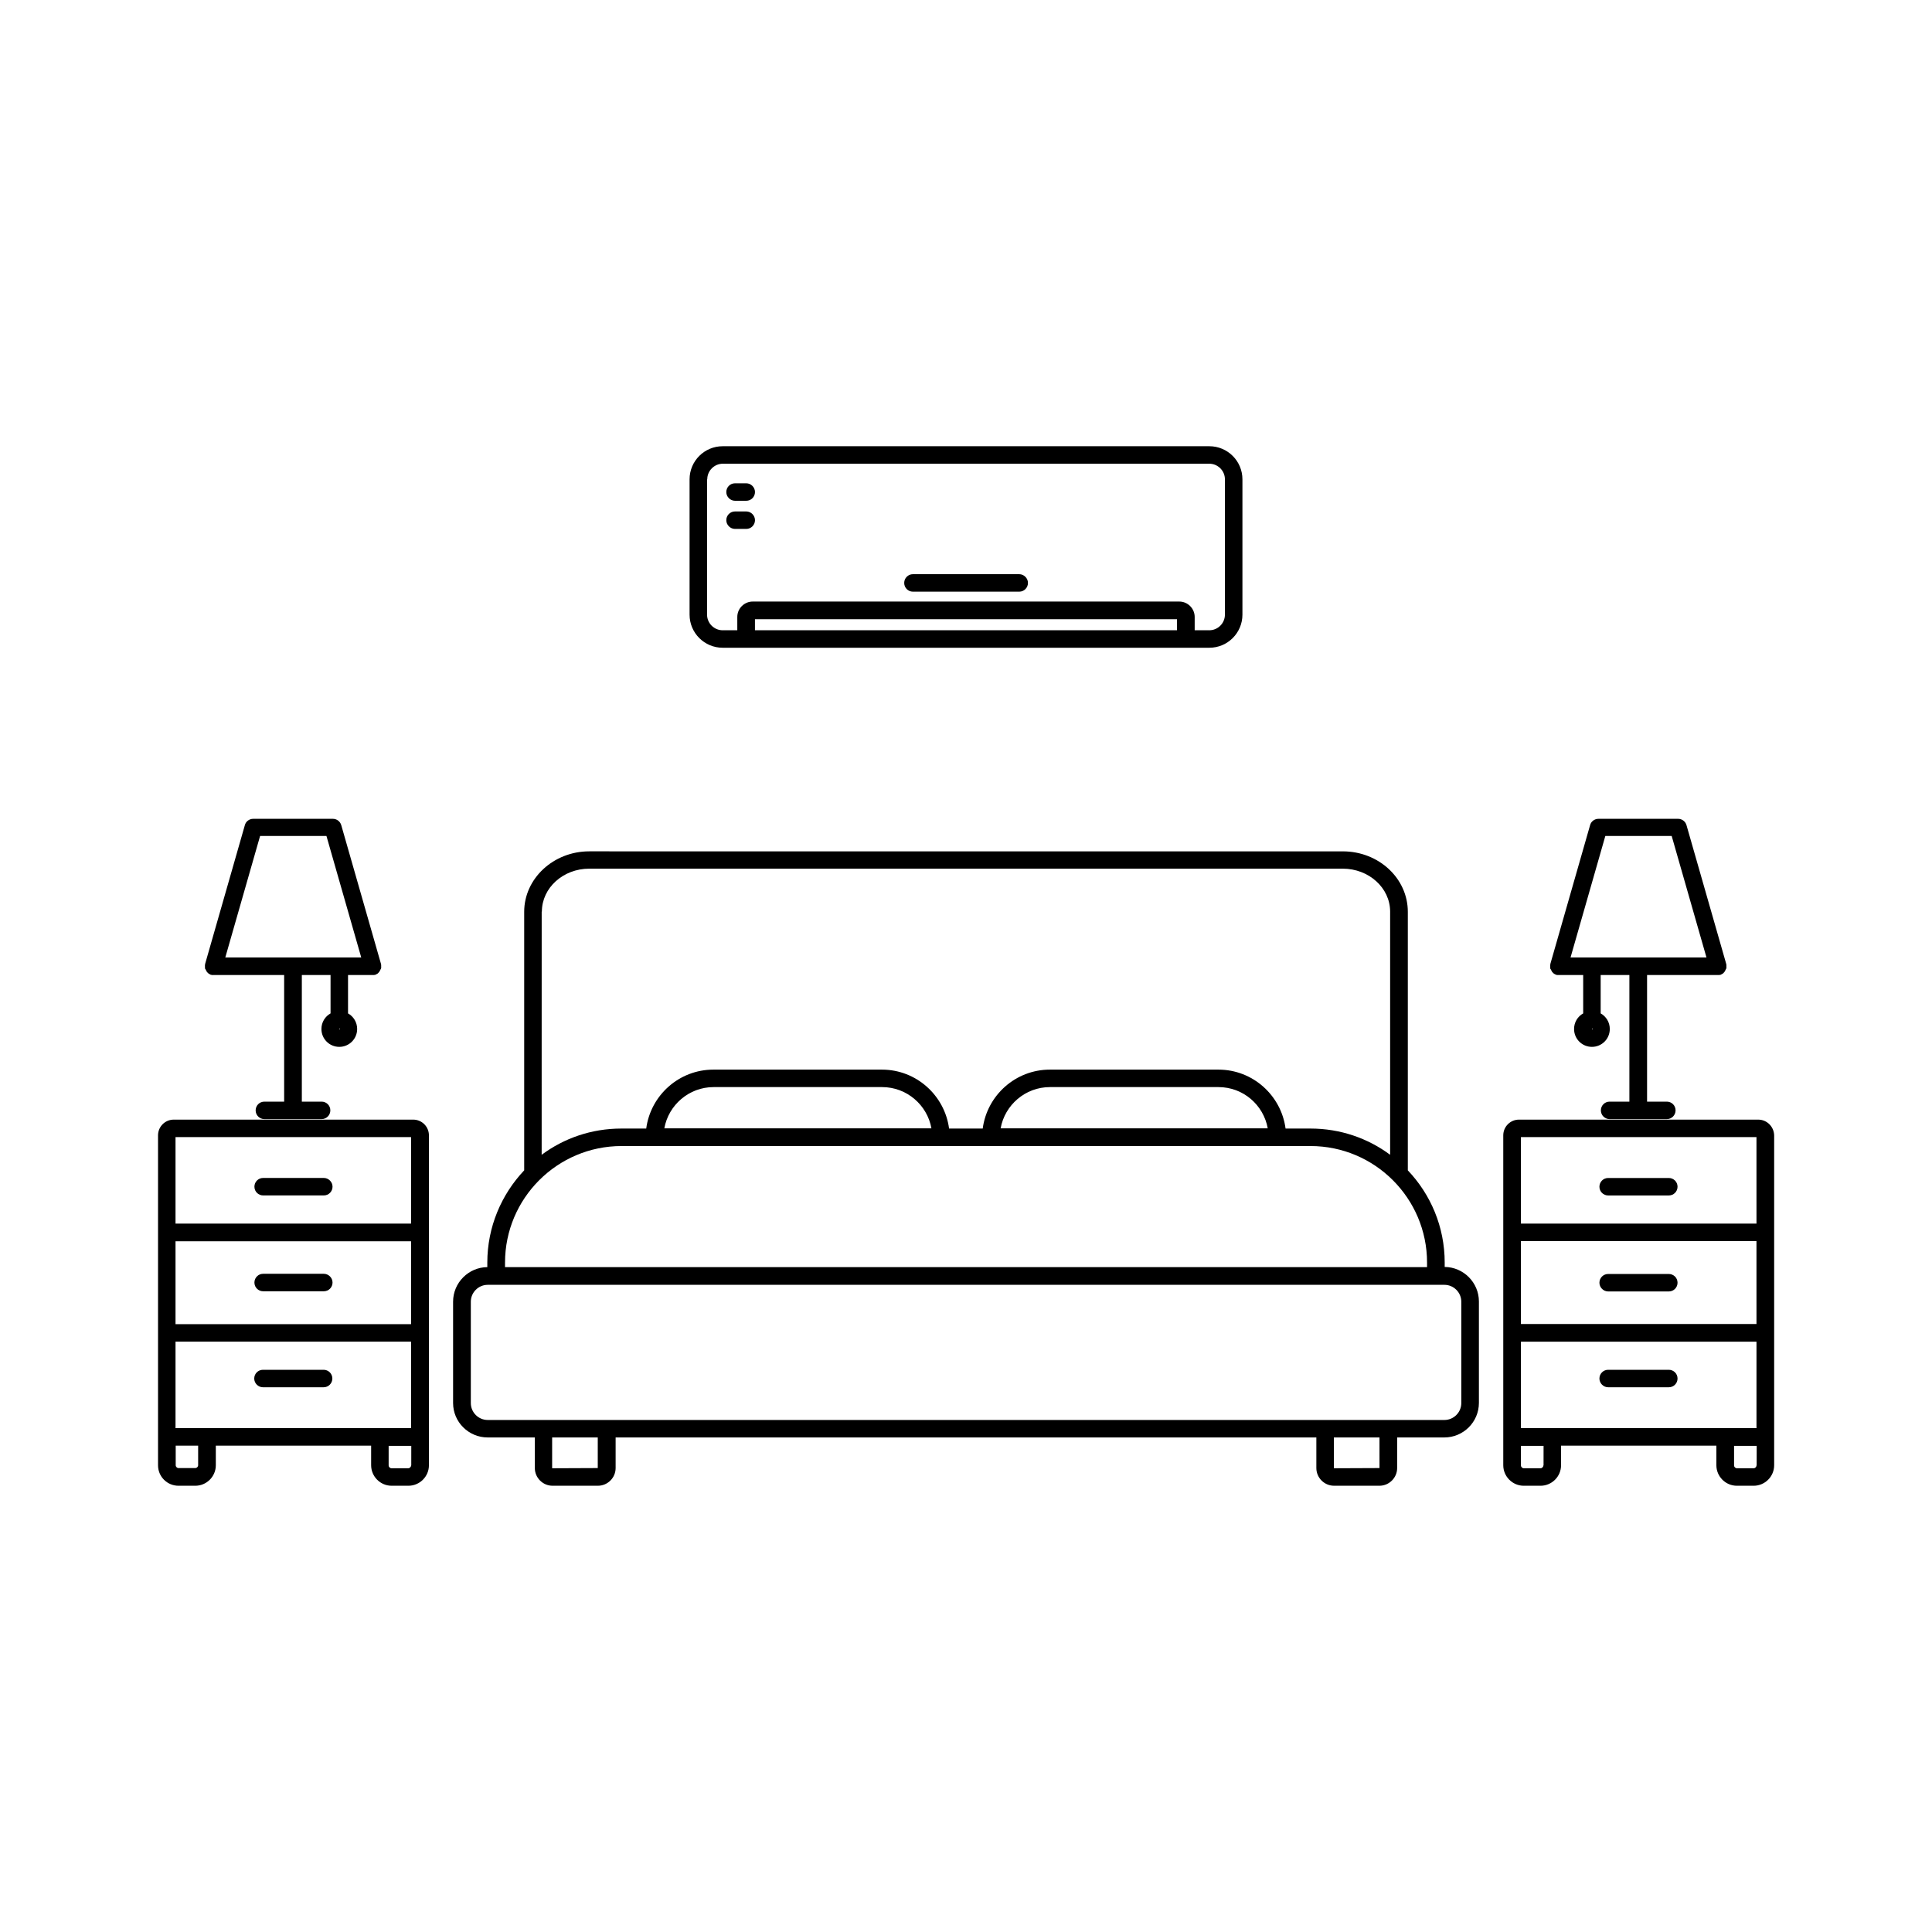 <?xml version="1.0" encoding="UTF-8"?>
<!-- Uploaded to: SVG Repo, www.svgrepo.com, Generator: SVG Repo Mixer Tools -->
<svg fill="#000000" width="800px" height="800px" version="1.1" viewBox="144 144 512 512" xmlns="http://www.w3.org/2000/svg">
 <g>
  <path d="m273.24 524.94h12.496v8.113c0 2.57 2.117 4.684 4.684 4.684h12.043c2.57 0 4.684-2.117 4.684-4.684v-8.113h185.7v8.113c0 2.57 2.117 4.684 4.684 4.684h12.043c2.57 0 4.684-2.117 4.684-4.684l0.004-8.113h12.496c5.039 0 9.168-4.082 9.168-9.168v-26.852c0-5.039-4.082-9.117-9.07-9.168l0.004-1.16c0-9.473-3.727-18.086-9.773-24.434v-68.52c0-8.867-7.707-16.02-17.23-16.02l-199.71-0.004c-9.473 0-17.23 7.203-17.23 16.02v68.52c-6.047 6.398-9.773 15.012-9.773 24.434v1.211c-4.988 0.051-9.07 4.133-9.07 9.168v26.852c0 5.043 4.133 9.121 9.168 9.121zm29.223 8.113v0l-12.09 0.051s-0.051 0-0.051-0.051v-8.113h12.09v8.113zm207.17 0c0 0.051-0.051 0.051 0 0l-12.09 0.051s-0.051 0-0.051-0.051l-0.004-8.113h12.09l0.004 8.113zm-222.03-147.46c0-6.297 5.644-11.387 12.543-11.387h199.71c6.902 0 12.543 5.09 12.543 11.387v64.438c-5.894-4.383-13.199-6.953-21.109-6.953h-6.602c-1.16-8.766-8.664-15.617-17.785-15.617h-44.688c-9.07 0-16.625 6.801-17.785 15.617h-8.918c-1.16-8.766-8.664-15.617-17.785-15.617h-44.688c-9.07 0-16.625 6.801-17.785 15.617h-6.602c-7.91 0-15.215 2.57-21.109 6.953l0.008-64.438zm192.36 57.434h-70.785c1.109-6.195 6.551-10.934 13.047-10.934h44.688c6.551 0 11.941 4.738 13.051 10.934zm-89.125 0h-70.785c1.109-6.195 6.551-10.934 13.047-10.934h44.688c6.504 0 11.945 4.738 13.051 10.934zm-113 35.57c0-17.027 13.855-30.883 30.883-30.883h182.58c17.027 0 30.883 13.855 30.883 30.883v1.211h-244.35zm-9.066 10.379c0-2.469 2.016-4.484 4.484-4.484h253.52c2.469 0 4.484 2.016 4.484 4.484v26.852c0 2.469-2.016 4.484-4.484 4.484h-253.52c-2.469 0-4.484-2.016-4.484-4.484z"/>
  <path d="m609.94 440.71h-63.379c-2.316 0-4.18 1.863-4.18 4.18v87.41c0 2.973 2.418 5.441 5.441 5.441h4.434c2.973 0 5.441-2.418 5.441-5.441v-5.188h41.16v5.188c0 2.973 2.418 5.441 5.441 5.441h4.434c2.973 0 5.441-2.418 5.441-5.441v-87.41c-0.055-2.316-1.918-4.18-4.234-4.18zm-56.934 91.641c0 0.402-0.352 0.754-0.754 0.754h-4.434c-0.402 0-0.754-0.352-0.754-0.754v-5.188h5.996l-0.004 5.188zm56.48 0c0 0.402-0.352 0.754-0.754 0.754h-4.434c-0.402 0-0.754-0.352-0.754-0.754v-5.188h5.996l-0.008 5.188zm0-9.875h-62.422v-22.922h62.422zm0-27.605h-62.426v-21.965h62.422zm0-26.602h-62.426v-22.926h62.422z"/>
  <path d="m570.18 460.81h16.07c1.309 0 2.316-1.059 2.316-2.316 0-1.309-1.059-2.316-2.316-2.316h-16.07c-1.309 0-2.316 1.059-2.316 2.316 0 1.309 1.059 2.316 2.316 2.316z"/>
  <path d="m570.18 486.25h16.07c1.309 0 2.316-1.059 2.316-2.316 0-1.309-1.059-2.316-2.316-2.316h-16.07c-1.309 0-2.316 1.059-2.316 2.316 0 1.258 1.059 2.316 2.316 2.316z"/>
  <path d="m570.18 511.64h16.07c1.309 0 2.316-1.059 2.316-2.316 0-1.309-1.059-2.316-2.316-2.316h-16.07c-1.309 0-2.316 1.059-2.316 2.316s1.059 2.316 2.316 2.316z"/>
  <path d="m554.82 400.25v0.102 0.152 0.102c0 0.051 0 0.051 0.051 0.102 0 0.051 0 0.102 0.051 0.102 0 0.051 0 0.051 0.051 0.051 0 0.051 0.051 0.102 0.051 0.152 0 0 0 0.051 0.051 0.051 0 0.051 0.051 0.102 0.051 0.152l0.051 0.051c0 0.051 0.051 0.102 0.051 0.102 0 0.051 0.051 0.051 0.051 0.102s0.051 0.051 0.051 0.102c0.051 0.051 0.051 0.102 0.102 0.102l0.051 0.051c0.051 0.051 0.102 0.102 0.102 0.102s0.051 0 0.051 0.051c0.051 0.051 0.102 0.051 0.102 0.102 0 0 0.051 0.051 0.051 0.051 0.051 0 0.051 0.051 0.102 0.051s0.051 0.051 0.102 0.051 0.051 0.051 0.102 0.051c0.051 0 0.102 0.051 0.102 0.051s0.051 0 0.051 0.051c0.051 0 0.102 0.051 0.152 0.051h0.051c0.051 0 0.102 0 0.152 0.051h0.102 0.102 0.152 0.051 6.551v10.176c-1.461 0.805-2.418 2.367-2.418 4.133 0 2.621 2.117 4.734 4.734 4.734 2.621 0 4.734-2.117 4.734-4.734 0-1.762-0.957-3.324-2.418-4.133v-10.176h7.609v33.555h-5.238c-1.309 0-2.316 1.059-2.316 2.316 0 1.309 1.059 2.316 2.316 2.316h15.164c1.309 0 2.316-1.059 2.316-2.316 0-1.309-1.059-2.316-2.316-2.316h-5.238v-33.555h18.742 0.051 0.25 0.102c0.102 0 0.152-0.051 0.25-0.051h0.051c0.051 0 0.102-0.051 0.152-0.051 0 0 0.051 0 0.051-0.051 0.051 0 0.102-0.051 0.102-0.051 0.051 0 0.051-0.051 0.102-0.051 0.051 0 0.051-0.051 0.102-0.051s0.051-0.051 0.102-0.051l0.051-0.051c0.051-0.051 0.102-0.051 0.102-0.102 0 0 0.051 0 0.051-0.051 0.051-0.051 0.102-0.051 0.102-0.102l0.051-0.051c0.051-0.051 0.051-0.102 0.102-0.102 0-0.051 0.051-0.051 0.051-0.102s0.051-0.051 0.051-0.102c0.051-0.051 0.051-0.102 0.051-0.102l0.051-0.051c0.051-0.051 0.051-0.102 0.051-0.152 0 0 0-0.051 0.051-0.051 0-0.051 0.051-0.102 0.051-0.152 0 0 0-0.051 0.051-0.051 0-0.051 0-0.102 0.051-0.102 0-0.051 0-0.051 0.051-0.102v-0.102-0.152-0.102-0.152-0.051-0.152-0.102-0.102c0-0.051 0-0.102-0.051-0.152v-0.051-0.051l-10.531-36.777c-0.301-1.008-1.211-1.664-2.215-1.664h-21.109c-1.059 0-1.965 0.707-2.215 1.664l-10.531 36.777v0.051 0.051c0 0.051 0 0.102-0.051 0.152v0.102 0.102 0.152 0.051c0.02 0.051 0.02 0.102 0.02 0.152zm11.184 16.523c-0.051 0-0.102-0.051-0.102-0.102s0.051-0.102 0.102-0.102c0.051 0 0.102 0.051 0.102 0.102 0 0.055-0.051 0.102-0.102 0.102zm3.426-51.234h17.582l9.219 32.195-36.02-0.004z"/>
  <path d="m191.32 537.74h4.434c2.973 0 5.441-2.418 5.441-5.441v-5.188h41.16v5.188c0 2.973 2.418 5.441 5.441 5.441h4.434c2.973 0 5.441-2.418 5.441-5.441v-87.41c0-2.316-1.863-4.18-4.18-4.18h-63.43c-2.316 0-4.18 1.863-4.18 4.18v87.41c-0.004 3.023 2.414 5.441 5.438 5.441zm61.617-5.391c0 0.402-0.352 0.754-0.754 0.754h-4.434c-0.402 0-0.754-0.352-0.754-0.754v-5.188h5.996l-0.004 5.188zm-62.422-87.008h62.422v22.922l-62.422 0.004zm0 27.609h62.422v21.965l-62.422 0.004zm0 26.602h62.422v22.922h-62.422zm0 27.559h5.996v5.188c0 0.402-0.352 0.754-0.754 0.754l-4.438 0.004c-0.402 0-0.754-0.352-0.754-0.754v-5.191z"/>
  <path d="m229.81 456.17h-16.07c-1.309 0-2.316 1.059-2.316 2.316 0 1.309 1.059 2.316 2.316 2.316h16.07c1.309 0 2.316-1.059 2.316-2.316 0-1.258-1.059-2.316-2.316-2.316z"/>
  <path d="m229.81 481.57h-16.07c-1.309 0-2.316 1.059-2.316 2.316 0 1.309 1.059 2.316 2.316 2.316h16.07c1.309 0 2.316-1.059 2.316-2.316 0-1.258-1.059-2.316-2.316-2.316z"/>
  <path d="m213.69 511.64h16.07c1.309 0 2.316-1.059 2.316-2.316 0-1.309-1.059-2.316-2.316-2.316h-16.07c-1.309 0-2.316 1.059-2.316 2.316-0.004 1.258 1.055 2.316 2.316 2.316z"/>
  <path d="m198.32 400.25v0.102 0.152 0.102c0 0.051 0 0.051 0.051 0.102 0 0.051 0 0.102 0.051 0.102 0 0.051 0 0.051 0.051 0.051 0 0.051 0.051 0.102 0.051 0.152 0 0 0 0.051 0.051 0.051 0 0.051 0.051 0.102 0.051 0.152l0.051 0.051c0 0.051 0.051 0.102 0.051 0.102 0 0.051 0.051 0.051 0.051 0.102s0.051 0.051 0.051 0.102c0.051 0.051 0.051 0.102 0.102 0.102l0.051 0.051c0.051 0.051 0.102 0.102 0.102 0.102s0.051 0 0.051 0.051c0.051 0.051 0.102 0.051 0.102 0.102 0 0 0.051 0.051 0.051 0.051 0.051 0 0.051 0.051 0.102 0.051s0.051 0.051 0.102 0.051c0.051 0 0.051 0.051 0.102 0.051s0.102 0.051 0.102 0.051 0.051 0 0.051 0.051c0.051 0 0.102 0.051 0.152 0.051h0.051c0.051 0 0.102 0 0.152 0.051h0.102 0.102 0.152 0.051 18.793v33.555h-5.238c-1.309 0-2.316 1.059-2.316 2.316 0 1.309 1.059 2.316 2.316 2.316h15.164c1.309 0 2.316-1.059 2.316-2.316 0-1.309-1.059-2.316-2.316-2.316h-5.238v-33.555h7.609v10.176c-1.461 0.805-2.418 2.367-2.418 4.133 0 2.621 2.117 4.734 4.734 4.734 2.621 0 4.734-2.117 4.734-4.734 0-1.762-0.957-3.324-2.418-4.133v-10.176h6.5 0.051 0.25 0.102c0.102 0 0.152-0.051 0.25-0.051h0.051c0.051 0 0.102-0.051 0.152-0.051 0 0 0.051 0 0.051-0.051 0.051 0 0.102-0.051 0.102-0.051 0.051 0 0.051-0.051 0.102-0.051 0.051 0 0.051-0.051 0.102-0.051 0.051 0 0.051-0.051 0.102-0.051 0 0 0.051-0.051 0.051-0.051 0.051-0.051 0.102-0.051 0.102-0.102 0 0 0.051 0 0.051-0.051 0.051-0.051 0.102-0.051 0.102-0.102l0.051-0.051c0.051-0.051 0.051-0.102 0.102-0.102 0-0.051 0.051-0.051 0.051-0.102s0.051-0.051 0.051-0.102c0.051-0.051 0.051-0.102 0.051-0.102l0.051-0.051c0-0.051 0.051-0.102 0.051-0.152 0 0 0-0.051 0.051-0.051 0-0.051 0.051-0.102 0.051-0.152 0 0 0-0.051 0.051-0.051 0-0.051 0-0.102 0.051-0.102 0-0.051 0-0.051 0.051-0.102v-0.102-0.152-0.102-0.152-0.051-0.152-0.102-0.102c0-0.051 0-0.102-0.051-0.152v-0.051-0.051l-10.531-36.777c-0.301-1.008-1.211-1.664-2.215-1.664h-21.109c-1.059 0-1.965 0.707-2.215 1.664l-10.531 36.777v0.051 0.051c0 0.051 0 0.102-0.051 0.152v0.102 0.102 0.152 0.051c0.02 0.051 0.02 0.102 0.02 0.152zm35.668 16.523c-0.051 0-0.102-0.051-0.102-0.102s0.051-0.102 0.102-0.102c0.051 0 0.102 0.051 0.102 0.102 0 0.055-0.051 0.102-0.102 0.102zm-21.059-51.234h17.582l9.219 32.195h-36.023z"/>
  <path d="m335.51 315.66h128.98c4.836 0 8.766-3.93 8.766-8.766v-35.871c0-4.836-3.93-8.766-8.766-8.766h-128.98c-4.836 0-8.766 3.93-8.766 8.766v35.871c0 4.836 3.93 8.766 8.766 8.766zm120.41-4.633h-111.85v-2.922h111.85zm-124.49-40.004c0-2.266 1.863-4.133 4.133-4.133h128.92c2.266 0 4.133 1.863 4.133 4.133v35.871c0 2.266-1.863 4.133-4.133 4.133h-3.879v-3.527c0-2.215-1.812-4.082-4.082-4.082h-113.05c-2.215 0-4.082 1.812-4.082 4.082v3.527h-3.879c-2.266 0-4.133-1.863-4.133-4.133v-35.871z"/>
  <path d="m338.79 276.71h2.973c1.309 0 2.316-1.059 2.316-2.316 0-1.258-1.059-2.316-2.316-2.316h-2.973c-1.309 0-2.316 1.059-2.316 2.316 0 1.262 1.059 2.316 2.316 2.316z"/>
  <path d="m338.79 284.17h2.973c1.309 0 2.316-1.059 2.316-2.316 0-1.258-1.059-2.316-2.316-2.316h-2.973c-1.309 0-2.316 1.059-2.316 2.316 0 1.258 1.059 2.316 2.316 2.316z"/>
  <path d="m385.94 300.8h28.164c1.309 0 2.316-1.059 2.316-2.316 0-1.258-1.059-2.316-2.316-2.316h-28.164c-1.309 0-2.316 1.059-2.316 2.316 0 1.262 1.008 2.316 2.316 2.316z"/>
 </g>
</svg>